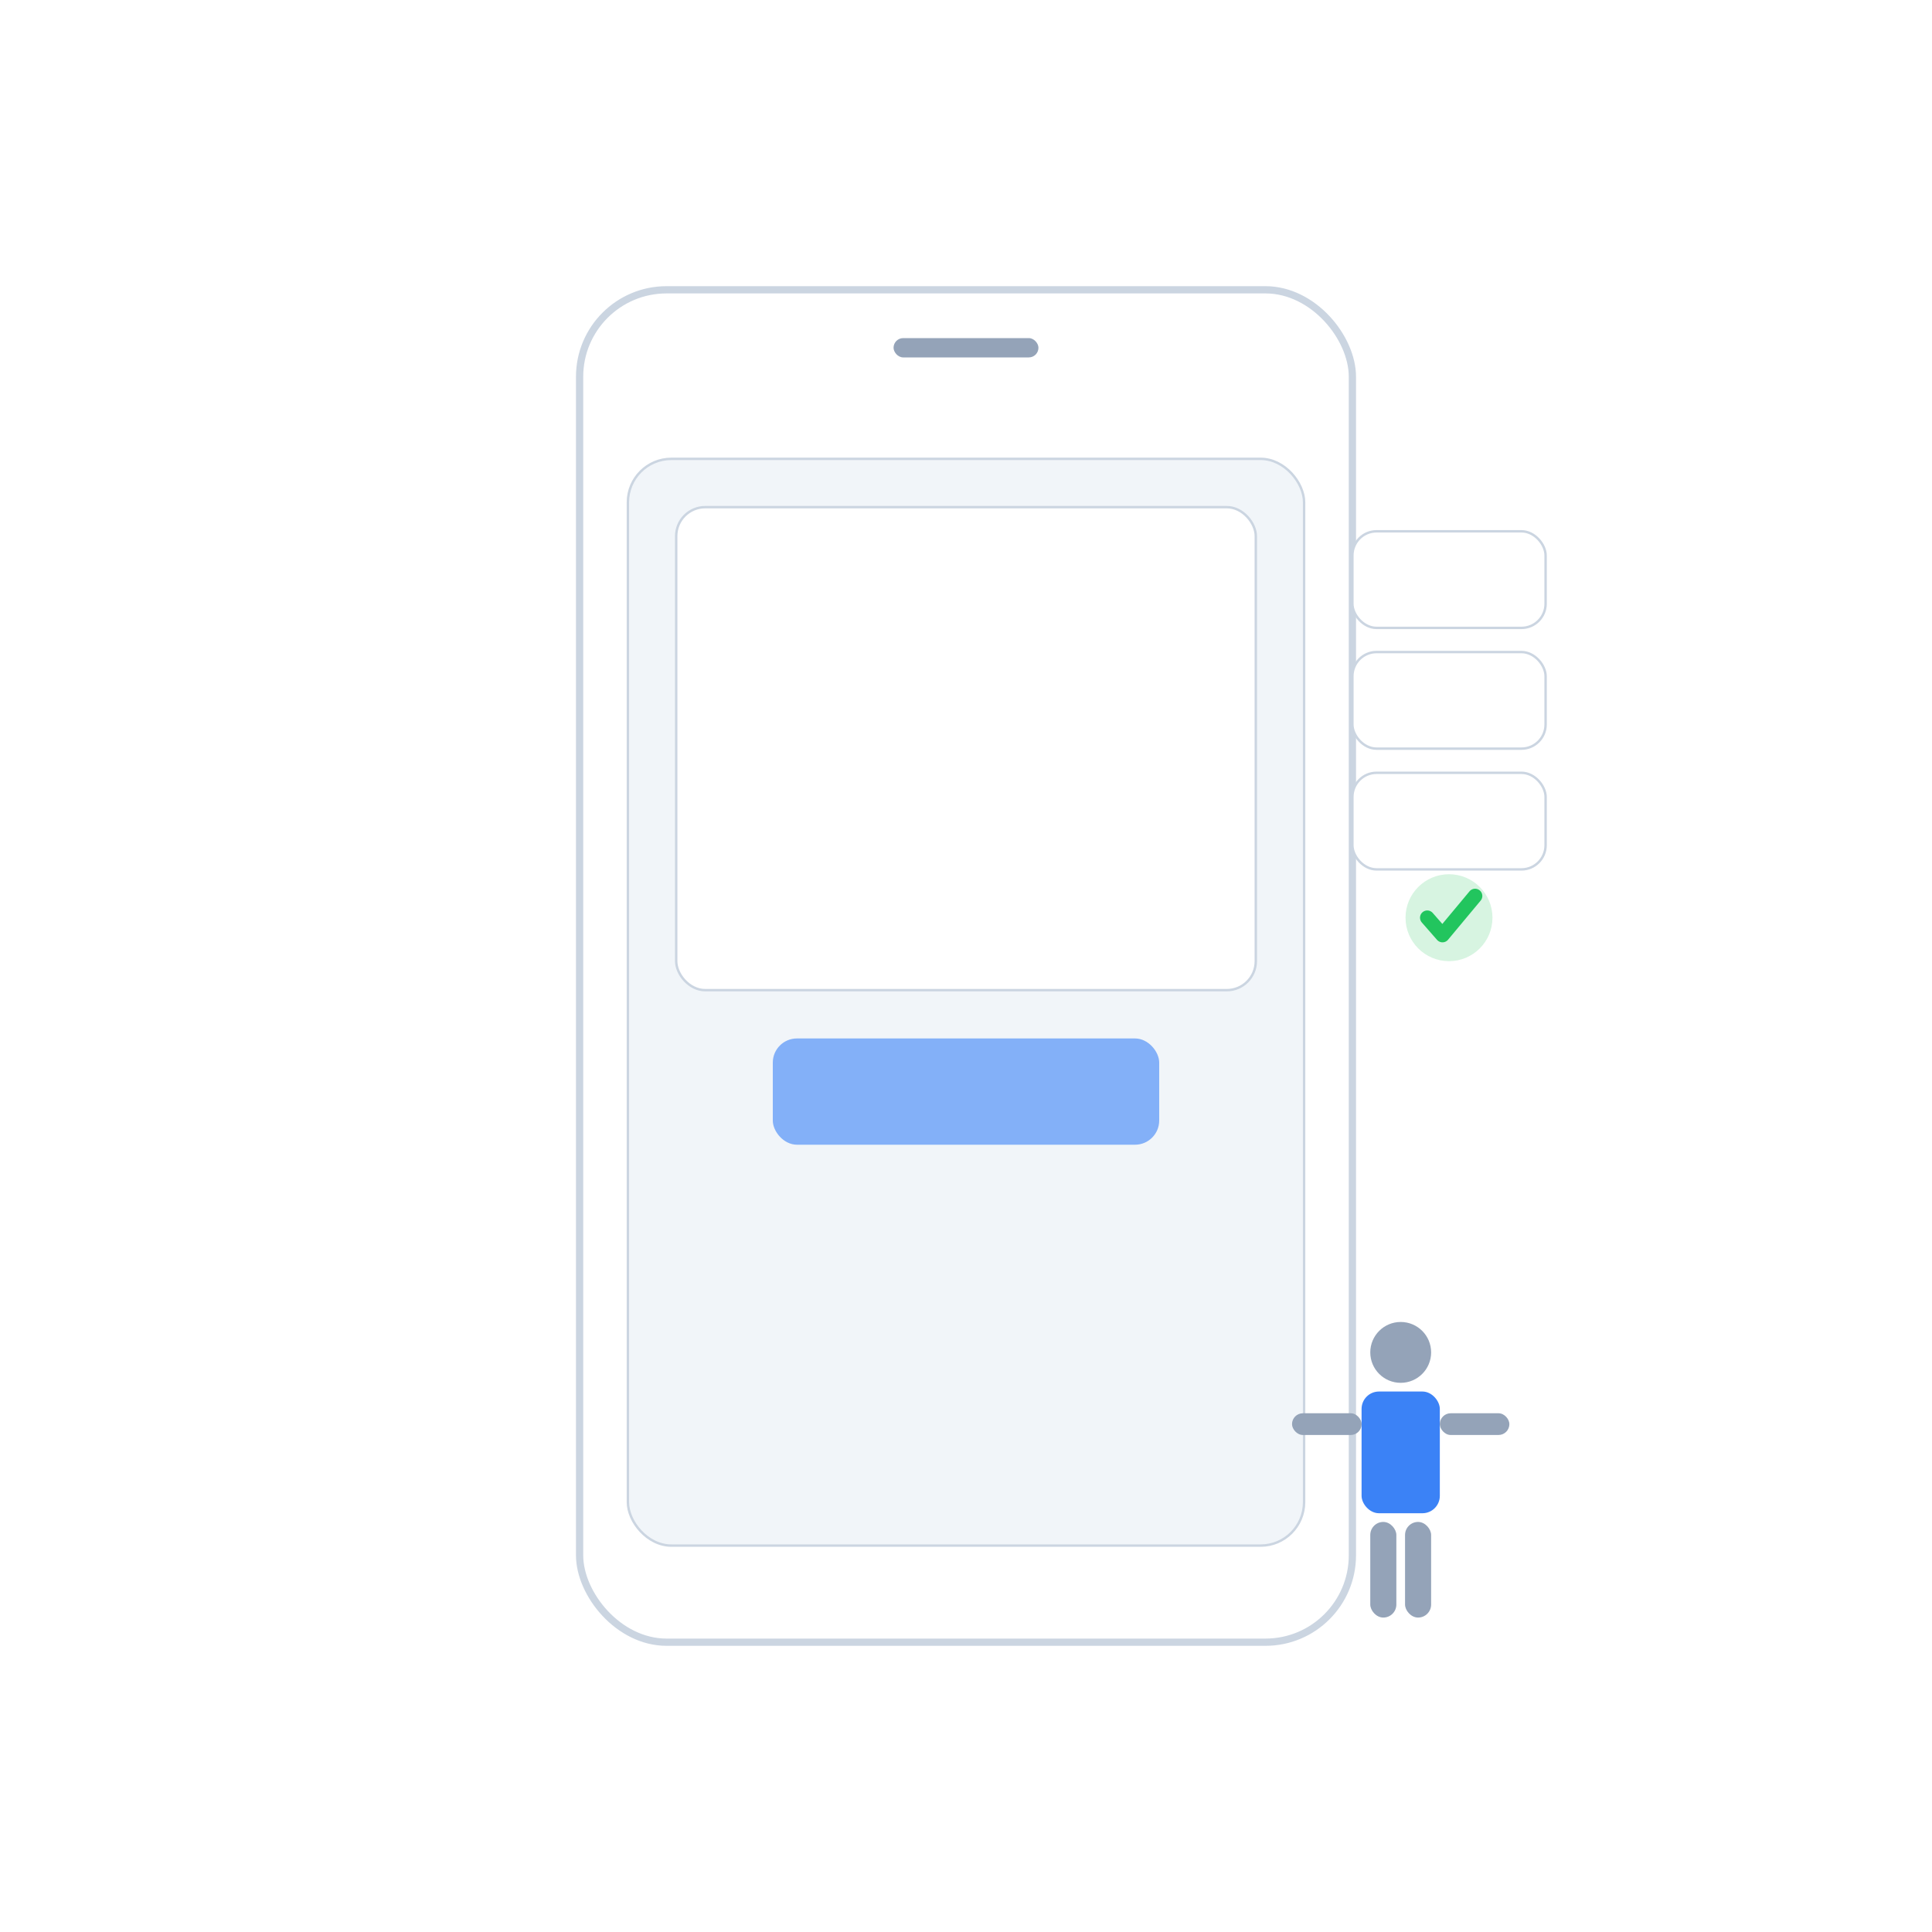 <?xml version="1.0" encoding="UTF-8"?>
<svg xmlns="http://www.w3.org/2000/svg" width="800" height="800" viewBox="0 0 800 800" role="img" aria-labelledby="title desc">
  <title id="title">Step 6</title>
  <desc id="desc">Sharing/saving the merged PDF from the mobile share sheet.</desc>
  <rect width="800" height="800" fill="#FFFFFF"/>
  

    <rect x="240" y="120" width="320" height="560" rx="36" fill="#FFFFFF" stroke="#CBD5E1" stroke-width="3"/>
    <rect x="260" y="190" width="280" height="450" rx="18" fill="#F1F5F9" stroke="#CBD5E1" stroke-width="1"/>
    <rect x="370.0" y="140" width="60" height="8" rx="4" fill="#94A3B8"/>
    
<rect x="280" y="210" width="240" height="200" rx="12" fill="#FFFFFF" stroke="#CBD5E1"/>
<rect x="320" y="430" width="160" height="44" rx="10" fill="#3B82F6" opacity="0.6"/>
<rect x="560" y="220" width="80" height="40" rx="10" fill="#FFFFFF" stroke="#CBD5E1"/>
<rect x="560" y="270" width="80" height="40" rx="10" fill="#FFFFFF" stroke="#CBD5E1"/>
<rect x="560" y="320" width="80" height="40" rx="10" fill="#FFFFFF" stroke="#CBD5E1"/>

<circle cx="600" cy="380" r="18" fill="#22C55E" opacity="0.18"/>
<path d="M 591.0 380 L 597.3 387.2 L 610.8 371.0" fill="none" stroke="#22C55E" stroke-width="6" stroke-linecap="round" stroke-linejoin="round"/>

<circle cx="580" cy="560" r="12.6" fill="#94A3B8"/>
<rect x="563.8" y="576.2" width="32.4" height="50.4" rx="7.2" fill="#3B82F6"/>
<rect x="535.0" y="585.2" width="28.8" height="9.0" rx="4.5" fill="#94A3B8"/>
<rect x="596.2" y="585.2" width="28.8" height="9.0" rx="4.5" fill="#94A3B8"/>
<rect x="567.4" y="630.2" width="10.8" height="39.6" rx="5.4" fill="#94A3B8"/>
<rect x="581.8" y="630.2" width="10.8" height="39.6" rx="5.4" fill="#94A3B8"/>


</svg>